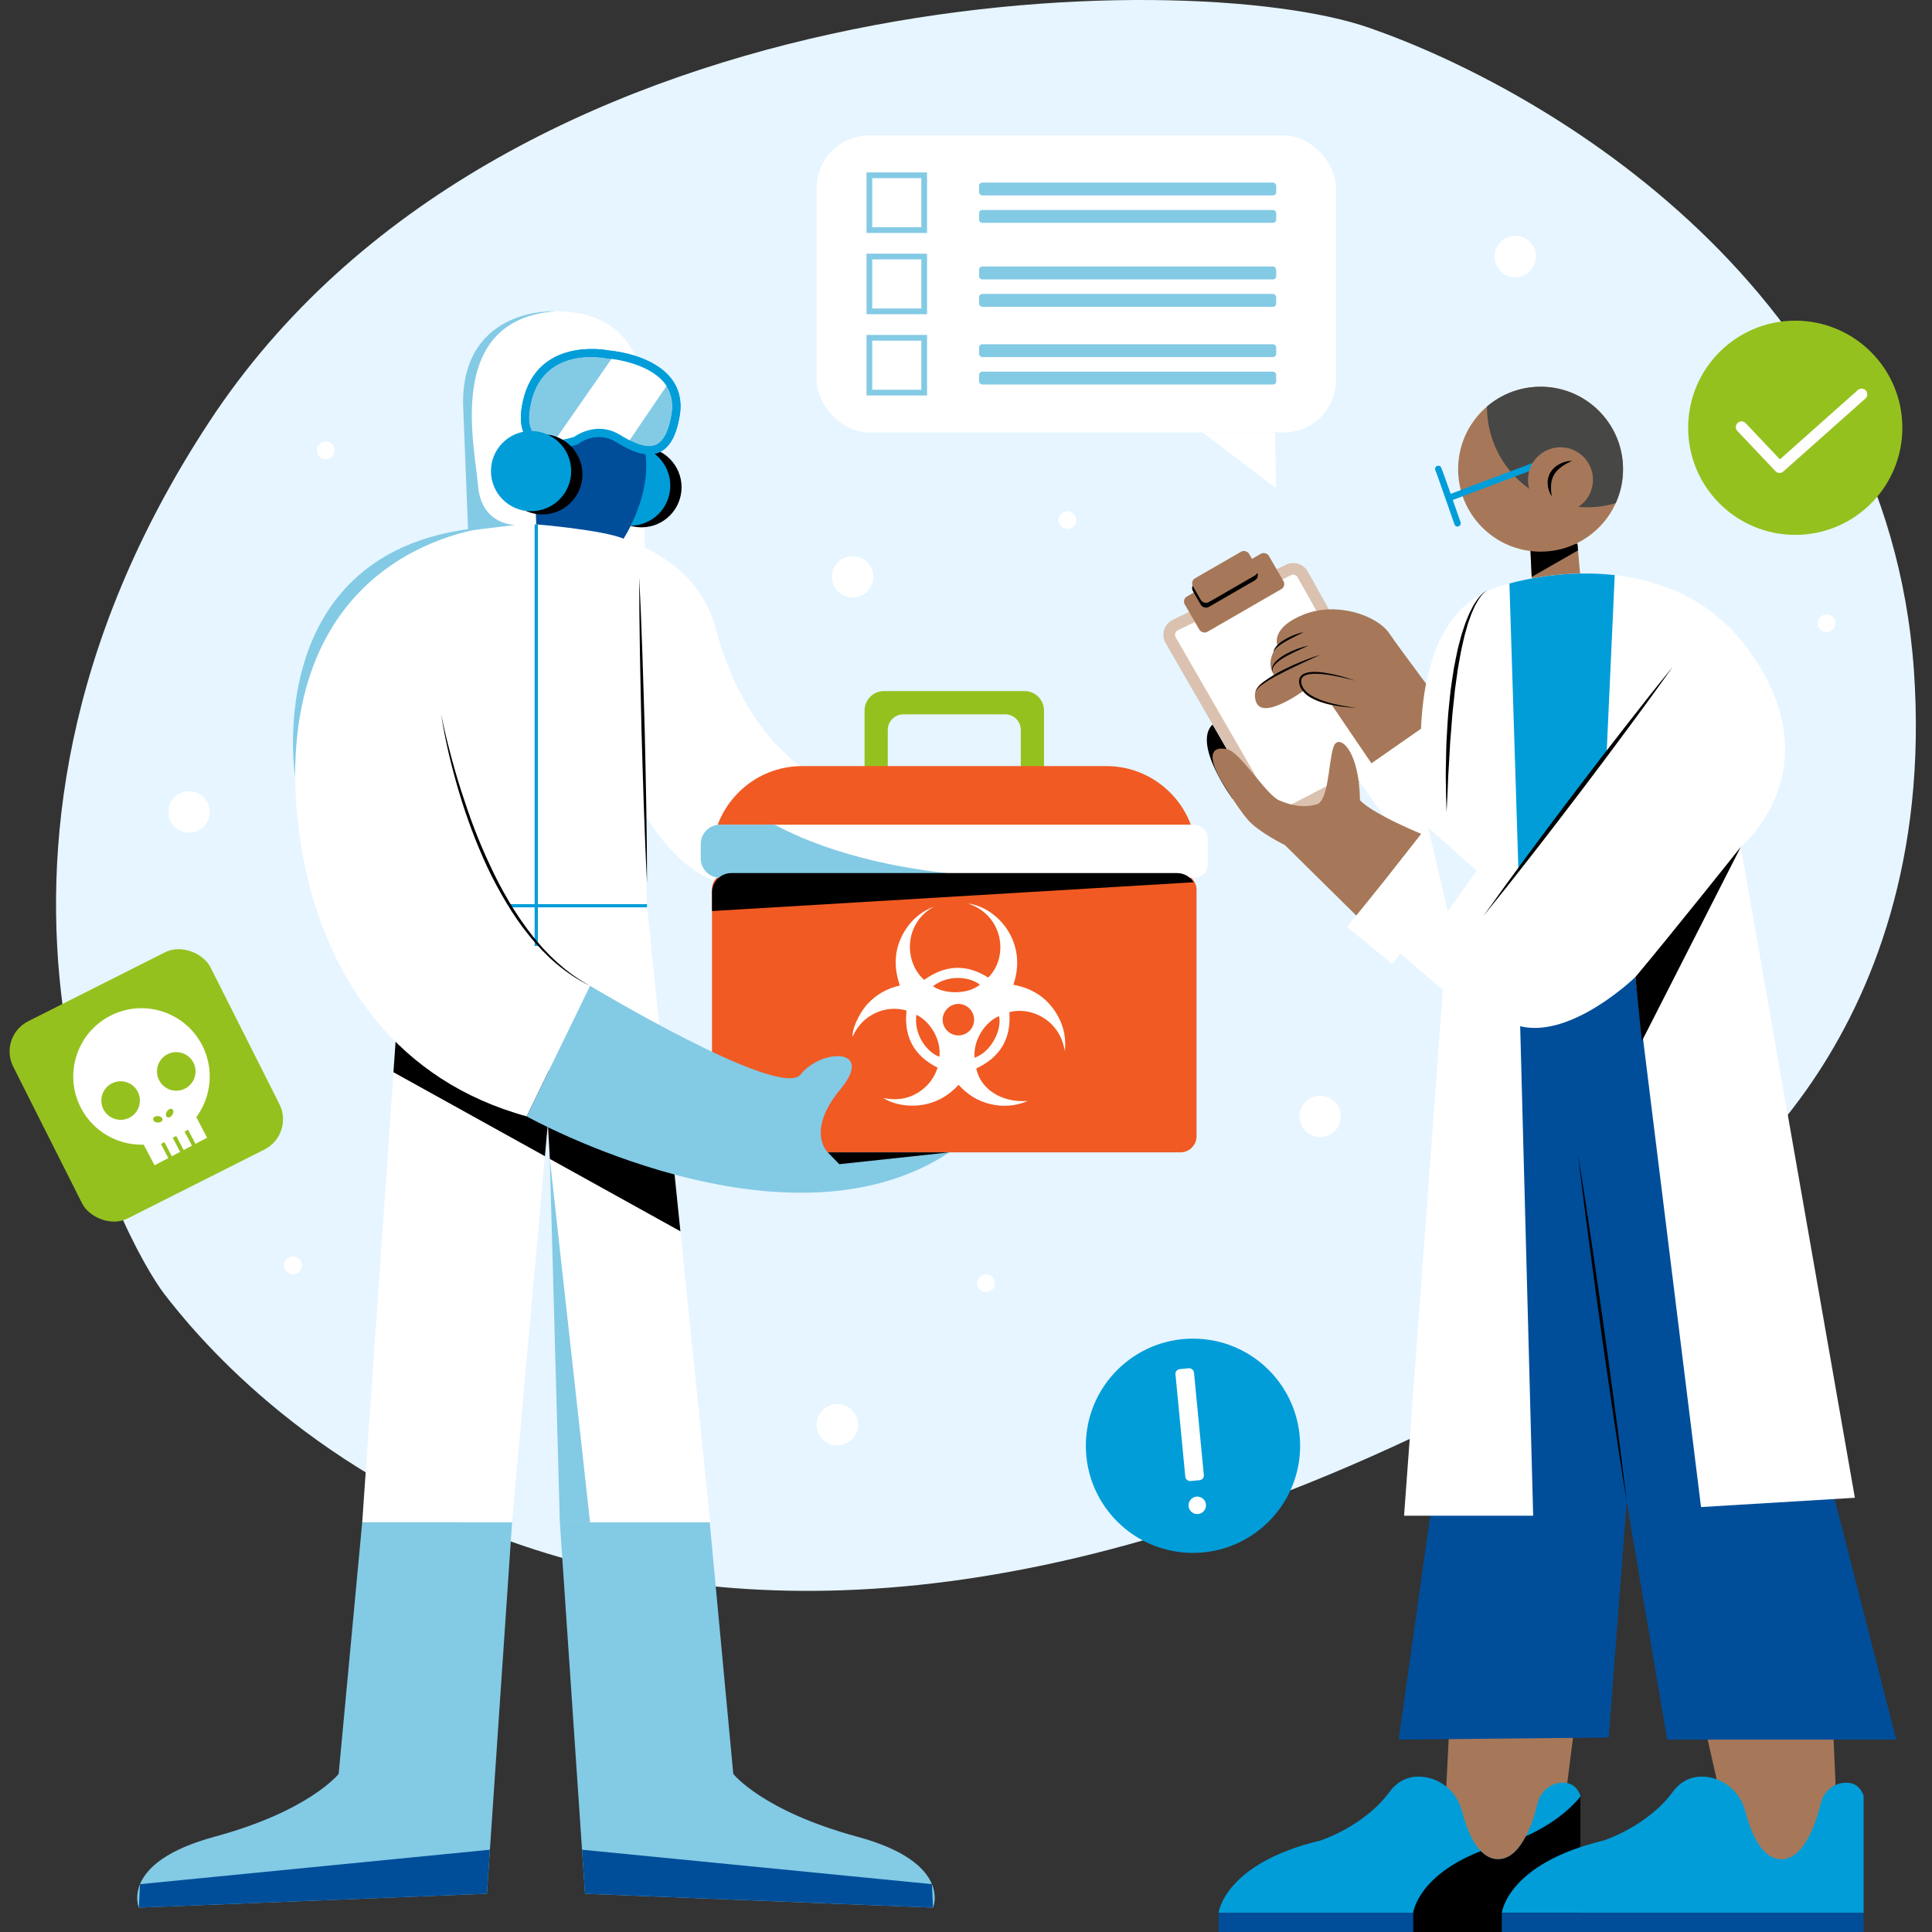 <?xml version="1.0" encoding="UTF-8"?><svg id="Layer_1" xmlns="http://www.w3.org/2000/svg" viewBox="0 0 1440 1440"><rect x="0" y="0" width="1440" height="1440" fill="#333333" stroke="none"/><defs><style>.cls-1{fill:#004e9a;}.cls-2{fill:#f15a22;}.cls-3{fill:#e6f5ff;}.cls-4{fill:#fff;}.cls-5{fill:#fffeff;}.cls-6{fill:#009dd9;}.cls-7{fill:#83cae5;}.cls-8{fill:#a67859;}.cls-9{fill:#dbc1b0;}.cls-10{fill:#95c11f;}.cls-11{fill:#474746;}</style></defs><path class="cls-3" d="m1260.19,900.34s186.04-117.78,166.33-400.62c-19.71-282.83-271.28-432.15-406.2-479.07C885.4-26.26,374.01-17.87,155.85,314.56c-218.16,332.43-61.58,613.85-32.84,650.64,38.84,49.72,329.89,417.9,987.16,77.99l150.02-142.86Z"/><path d="m919.85,567.78l-1,27.84s-30.28-40.89-15.07-55.67"/><polygon class="cls-8" points="1363.27 1217.66 1368.09 1329.73 1333.34 1407.18 1292.71 1384.72 1254.2 1214.21 1363.27 1217.66"/><path class="cls-8" d="m1183.05,1211.96l-18.76,147.1s-57.63,48.11-60.84,48.11c-3.21,0-27.8-29.94-27.8-29.94l8.57-168.4,98.83,3.12Z"/><polygon class="cls-1" points="1242.65 1296.6 1413.34 1296.6 1270.92 740.47 1164.29 836.56 1242.65 1296.6"/><polygon class="cls-8" points="1140.62 408.35 1142.97 458.1 1179.66 449.56 1175.15 398.79 1140.62 408.35"/><polygon points="1175.76 405.6 1164.99 401.61 1140.62 408.35 1141.64 429.99 1176.17 410.22 1175.76 405.6"/><circle class="cls-8" cx="1148.26" cy="349.7" r="61.46"/><path class="cls-9" d="m868.79,479.34l73.42,127.18c3.32,5.75,10.58,7.87,16.48,4.81l81.36-42.33c6.21-3.23,8.52-10.96,5.1-17.07l-70.42-125.9c-3.21-5.74-10.35-7.98-16.26-5.1l-84.36,41.05c-6.47,3.15-8.92,11.13-5.32,17.37Z"/><path class="cls-4" d="m952.97,604.08c-1.06,0-2.47-.5-3.27-1.88l-73.42-127.18c-.71-1.23-.52-2.4-.34-2.98.18-.59.67-1.66,1.95-2.28l84.36-41.05c.52-.25,1.07-.38,1.64-.38,1.07,0,2.5.51,3.29,1.93l70.42,125.9c.68,1.21.49,2.34.32,2.91-.17.57-.64,1.62-1.87,2.26l-81.36,42.33c-.54.28-1.12.43-1.73.43h0Z"/><path class="cls-11" d="m1144.51,288.36c-13.87.85-26.38,6.24-36.19,14.64,0,1.61.02,3.23.12,4.86,2.52,41.23,37.99,72.61,79.22,70.09,5.75-.35,11.3-1.37,16.6-2.93,4-8.83,5.97-18.72,5.34-29.07-2.07-33.88-31.22-59.67-65.1-57.59Z"/><polygon class="cls-4" points="1074.59 582.8 1060.59 649.64 1006.76 573.19 1078.17 529.89 1074.59 582.8"/><rect class="cls-6" x="1076.14" y="353.25" width="90.01" height="4.81" transform="translate(-53.4 418) rotate(-20.64)"/><path class="cls-6" d="m1087.32,392.25c-.06.03-.12.05-.19.07-1.25.44-2.63-.23-3.06-1.49-5.3-15.29-13.45-38.61-14.16-40.17-.67-1.15-.24-2.56.91-3.22,1.16-.67,2.66-.21,3.32.94.62,1.06,8.21,22.82,14.48,40.88.41,1.19-.16,2.49-1.3,2.99Z"/><path class="cls-8" d="m1059.35,621.57l-48.11,61.17-53.56-52.88s-19.34-9.42-27.48-18.69c-8.11-9.24-19.91-29.25-19.91-29.25,0,0-17.07-27.58,4.11-23.59,9.83,1.85,29.14,33.92,38.96,38.16,10.08,4.35,19.02,5.65,28.22,2.94,9.87-2.9,8.55-40.62,13.9-45.43,5.35-4.81,17.63,8.19,18.17,42.4,0,0,5.89,8.33,45.72,25.17Z"/><circle class="cls-8" cx="1163.09" cy="357.58" r="24.21"/><path class="cls-8" d="m1078.17,529.89l-55.98,39.03-29.4-43.25s-18.46-3.8-21.26-10.75c0,0-30.6,22.45-35.41,8.02-4.81-14.43,14.43-18.71,14.43-18.71,0,0-9.09-8.81,1.6-23.12,0,0-5.63-13.01,19.37-23.01,25-10.01,54.94.69,64.03,14.05,9.09,13.37,42.62,57.74,42.62,57.74Z"/><polygon class="cls-1" points="1199.02 1295.04 1042.47 1296.6 1125.05 711.12 1244.59 699.36 1199.02 1295.04"/><path d="m1171.78,343.48c-2.77,1.24-5.35,2.62-7.66,4.26-2.29,1.66-4.28,3.58-5.67,5.86-1.37,2.28-2.16,4.89-2.36,7.68-.21,2.79.07,5.71.45,8.73-1.64-2.57-2.69-5.55-2.95-8.72-.32-3.16.42-6.54,2.13-9.36,1.73-2.81,4.32-4.96,7.14-6.33,2.81-1.38,5.87-2.17,8.94-2.11Z"/><path class="cls-4" d="m1121.14,436.03s119.44-39,182.79,49.21c63.35,88.21-6.42,145.95-6.42,145.95l85,485.16-114.67,6.92-48.92-395.04s-47.43,46.08-85.87,36.67l9.68,364.84h-96.23s28.87-391.89,28.87-391.89l-64.15-55.11,48.11-61.17,6.15,2.84s-34.93-165.42,55.64-188.38Z"/><path class="cls-6" d="m1203.53,428.63l-5.99,131.73-65.76,89.28-6.74-214.75c10.76-2.94,42.48-10.3,78.48-6.26Z"/><polygon class="cls-4" points="1059.35 690.8 1037.7 718.6 1004.02 690.8 1030.36 658.42 1059.35 690.8"/><path d="m1246.73,497.01c-5.59,7.96-11.34,15.79-17.01,23.69l-17.28,23.49c-11.52,15.65-23.24,31.16-34.97,46.66l-17.7,23.16c-5.95,7.68-11.85,15.41-17.84,23.05-11.92,15.35-24.01,30.57-36.26,45.67,11.26-15.85,22.68-31.58,34.27-47.19,5.76-7.83,11.61-15.58,17.42-23.38l17.57-23.27c11.79-15.45,23.57-30.9,35.56-46.2l17.99-22.95c6.09-7.58,12.09-15.22,18.25-22.74Z"/><path d="m1108.32,440.31c-.42.16-.77.45-1.15.68-.36.26-.68.57-1.02.85l-.5.43-.44.5-.88.99c-.62.62-1.07,1.4-1.59,2.11-.49.74-1.06,1.41-1.45,2.21l-1.29,2.32-.65,1.15c-.2.39-.37.81-.55,1.21-.71,1.62-1.45,3.22-2.13,4.85l-1.79,5c-.28.84-.63,1.65-.86,2.51l-.72,2.56-1.46,5.1c-.51,1.69-.81,3.45-1.23,5.17-1.69,6.88-2.83,13.9-4.05,20.88l-1.47,10.55c-.23,1.76-.53,3.51-.71,5.28l-.54,5.3-1.15,10.6c-.38,3.53-.54,7.09-.85,10.63l-.86,10.64c-.17,1.77-.21,3.55-.32,5.33l-.3,5.33-.62,10.66c-.1,1.78-.25,3.55-.32,5.33l-.2,5.34c-.31,7.12-.61,14.24-1.05,21.37-.27-7.13-.39-14.27-.52-21.4-.19-7.14.08-14.28.21-21.42.09-3.57.11-7.14.32-10.71l.63-10.7c.24-3.57.41-7.14.76-10.69l1.08-10.67.58-5.33c.2-1.78.51-3.54.76-5.32l1.59-10.62c1.41-7.03,2.62-14.09,4.62-21,.48-1.73.85-3.48,1.43-5.19l1.69-5.12.86-2.55c.28-.85.67-1.67,1-2.51l2.07-4.98c.79-1.62,1.65-3.2,2.47-4.8.21-.4.4-.8.63-1.19l.73-1.14,1.47-2.26c.45-.78,1.09-1.44,1.64-2.14.59-.68,1.09-1.43,1.78-2.02l.98-.93.49-.46.55-.39c.37-.26.72-.54,1.1-.77.41-.19.78-.45,1.21-.58Z"/><polygon class="cls-3" points="1064.47 616.81 1100.55 648.98 1079.1 679.26 1064.47 616.81"/><path d="m1297.52,631.19s-50.79,63.89-78.59,97.03l4.82,47.77,73.77-144.8Z"/><path d="m1009.97,507.3c-3.82-1.03-7.65-1.99-11.51-2.78-3.85-.82-7.73-1.53-11.63-1.95-3.88-.37-7.85-.67-11.58.06-1.83.38-3.65,1.1-4.65,2.46-1.02,1.34-.95,3.26-.45,5.01.99,3.56,3.98,6.31,7.24,8.28,3.3,2.01,6.99,3.38,10.7,4.59,3.73,1.18,7.57,2.08,11.44,2.81,3.86.77,7.77,1.33,11.7,1.78-7.9-.23-15.81-1.29-23.49-3.39-3.84-1.05-7.61-2.49-11.11-4.53-1.73-1.04-3.41-2.24-4.83-3.74-1.42-1.49-2.62-3.31-3.18-5.37-.28-1.02-.44-2.09-.37-3.19.06-1.1.43-2.24,1.13-3.16,1.43-1.85,3.6-2.58,5.58-2.98,4.06-.72,8.09-.4,12.02.15,7.88,1.17,15.54,3.27,22.99,5.93Z"/><path d="m983.97,488.05l-12.89,5.95c-4.27,2.02-8.55,4.01-12.76,6.13-4.22,2.1-8.39,4.3-12.42,6.72-2.01,1.21-3.98,2.49-5.81,3.96-1.84,1.43-3.6,3.06-4.52,5.26.27-1.16.88-2.23,1.59-3.19.36-.48.76-.93,1.15-1.39.42-.43.83-.86,1.26-1.28,1.76-1.63,3.69-3.05,5.65-4.4,3.94-2.7,8.13-4.97,12.37-7.11,4.26-2.11,8.58-4.07,12.99-5.83,2.2-.88,4.41-1.74,6.64-2.56,2.24-.78,4.47-1.59,6.75-2.26Z"/><line x1="903.78" y1="539.95" x2="919.85" y2="567.78"/><path d="m975.55,481.11c-2.74,1.21-5.45,2.44-8.15,3.67-2.68,1.26-5.36,2.53-7.93,3.95-1.3.69-2.56,1.44-3.79,2.24-1.24.77-2.42,1.64-3.52,2.57-1.09.94-2.12,1.97-2.86,3.19-.78,1.19-1.18,2.64-.97,4.14-.57-1.41-.34-3.08.27-4.5.64-1.43,1.63-2.66,2.71-3.74,2.18-2.18,4.76-3.82,7.39-5.29,2.66-1.44,5.41-2.66,8.22-3.7,2.81-1.05,5.69-1.9,8.62-2.52Z"/><path d="m971.57,471.21c-4.13,2.12-8.27,4.06-12.24,6.28-1.99,1.1-3.92,2.27-5.73,3.6-1.78,1.35-3.52,2.83-4.49,4.95.33-2.36,1.99-4.35,3.7-5.92,1.74-1.61,3.72-2.89,5.75-4.04,2.05-1.12,4.16-2.1,6.34-2.92,2.17-.82,4.39-1.52,6.68-1.96Z"/><path d="m1212.46,1119.36c-1.78-10.74-3.41-21.51-5.12-32.27l-4.87-32.3c-3.22-21.54-6.23-43.1-9.35-64.66-2.93-21.58-5.96-43.14-8.8-64.73l-4.2-32.39c-1.31-10.81-2.71-21.61-3.95-32.43,1.78,10.74,3.41,21.51,5.12,32.27l4.87,32.3c3.21,21.54,6.23,43.1,9.35,64.66,2.92,21.58,5.97,43.14,8.8,64.73l4.21,32.39c1.32,10.81,2.71,21.61,3.96,32.43Z"/><path class="cls-6" d="m1177.91,1425.7h-269.64s4.06-36.68,75.88-53.89c0,0,32.52-10.43,51.49-36.18,6.85-9.3,15.43-11.88,23.59-11.38,14.64.89,26.86,11.63,30.51,25.84,3.81,14.81,11.85,35.68,26.9,35.68,16.85,0,25.77-26.87,29.42-41.79,1.98-8.07,8.64-14.35,16.9-15.16,5.9-.58,11.97,1.23,14.94,9.53v87.36Z"/><rect class="cls-1" x="908.28" y="1425.7" width="269.64" height="14.3" transform="translate(2086.19 2865.7) rotate(-180)"/><path d="m1177.91,1339.15c-12.9,15.58-30.47,24.98-40.61,29.46-4.88,9.45-11.63,17.16-20.65,17.16-5.07,0-9.34-2.37-12.92-6.08-47.36,18.55-50.41,46.01-50.41,46.01v14.3h124.6v-100.85Z"/><path class="cls-6" d="m1389.01,1425.7h-269.64s4.06-36.68,75.88-53.89c0,0,32.52-10.43,51.49-36.18,6.85-9.3,15.43-11.88,23.59-11.38,14.64.89,26.86,11.63,30.51,25.84,3.81,14.81,11.85,35.68,26.9,35.68,16.85,0,25.77-26.87,29.42-41.79,1.98-8.07,8.64-14.35,16.9-15.16,5.9-.58,11.97,1.23,14.94,9.53v87.36Z"/><rect class="cls-1" x="1119.38" y="1425.7" width="269.64" height="14.3" transform="translate(2508.39 2865.7) rotate(-180)"/><rect class="cls-8" x="883.66" y="426.62" width="72.37" height="30.43" rx="4.31" ry="4.31" transform="translate(-97.68 519.12) rotate(-30)"/><rect x="888.84" y="423.34" width="48.34" height="20.51" rx="4.31" ry="4.31" transform="translate(-94.48 514.59) rotate(-30)"/><rect class="cls-8" x="888.84" y="419.74" width="48.34" height="20.51" rx="4.31" ry="4.31" transform="translate(-92.68 514.11) rotate(-30)"/><circle class="cls-10" cx="1338.08" cy="318.83" r="79.83"/><path class="cls-5" d="m1326.4,352.51c-1.12,0-2.25-.45-3.08-1.32l-28.37-29.97c-1.61-1.7-1.54-4.38.16-5.99,1.7-1.61,4.38-1.53,5.99.16l25.54,26.99,58.08-51.65c1.75-1.55,4.42-1.4,5.98.35,1.56,1.75,1.4,4.43-.35,5.98l-61.15,54.38c-.81.72-1.81,1.07-2.81,1.07Z"/><circle class="cls-6" cx="889.18" cy="1077.59" r="79.85"/><rect class="cls-4" x="879.68" y="1020.05" width="13.87" height="83.78" rx="3.47" ry="3.47" transform="translate(-97.28 89.44) rotate(-5.48)"/><circle class="cls-4" cx="892.37" cy="1121.99" r="6.51"/><rect class="cls-4" x="608.64" y="100.94" width="387.21" height="221.4" rx="39.12" ry="39.12"/><path class="cls-7" d="m690.96,173.64h-45.1v-45.1h45.1v45.1Zm-40.85-4.25h36.6v-36.6h-36.6v36.6Z"/><path class="cls-7" d="m690.96,234.19h-45.1v-45.1h45.1v45.1Zm-40.85-4.25h36.6v-36.6h-36.6v36.6Z"/><path class="cls-7" d="m690.96,294.75h-45.1v-45.1h45.1v45.1Zm-40.85-4.25h36.6v-36.6h-36.6v36.6Z"/><rect class="cls-7" x="729.74" y="136.09" width="221.45" height="9.58" rx="2.4" ry="2.4"/><rect class="cls-7" x="729.74" y="156.51" width="221.45" height="9.58" rx="2.4" ry="2.4"/><rect class="cls-7" x="729.74" y="198.66" width="221.45" height="9.58" rx="2.4" ry="2.4"/><rect class="cls-7" x="729.74" y="219.08" width="221.45" height="9.58" rx="2.4" ry="2.4"/><rect class="cls-7" x="729.74" y="256.58" width="221.45" height="9.58" rx="2.4" ry="2.4"/><rect class="cls-7" x="729.74" y="277" width="221.45" height="9.58" rx="2.4" ry="2.4"/><polygon class="cls-4" points="896.45 322.35 951.19 364.04 950.34 322.35 896.45 322.35"/><path class="cls-4" d="m348.73,395.56v-95.09s-3.6-68.5,65.45-68.47c78.48.04,65.66,81.78,65.66,81.78l.78,94.27-131.88-12.49Z"/><polygon class="cls-4" points="294.83 776.48 269.97 1134.67 381.67 1134.67 408.34 837.4 424.91 1134.67 529.4 1134.67 482.24 675.08 300.6 675.08 294.83 776.48"/><polygon points="497.33 822.18 295.36 767.02 294.83 776.48 293.25 799.17 406.16 861.76 408.34 837.4 409.81 863.79 507.14 917.75 497.33 822.18"/><path class="cls-4" d="m596.75,571.01s-43.24-26.85-63.26-102.51c-20.02-75.65-122.52-77.34-122.52-77.34,0,0-117.71-9.08-164.96,66.37-47.25,75.45-47.25,321.28,146.54,374.54l47.25-97.29s-50.45-27.3-60.06-59.69h102.5l-1.6-68.43s31.23,59.12,78.48,53.35l37.64-88.99Z"/><path class="cls-10" d="m763.71,515.1h-104.9c-7.93,0-14.41,6.49-14.41,14.41v56.3c0,7.93,6.49,14.41,14.41,14.41h104.9c7.93,0,14.41-6.49,14.41-14.41v-56.3c0-7.93-6.49-14.41-14.41-14.41Zm-2.88,56.17c0,6.44-5.22,11.66-11.66,11.66h-75.81c-6.44,0-11.66-5.22-11.66-11.66v-27.21c0-6.44,5.22-11.66,11.66-11.66h75.81c6.44,0,11.66,5.22,11.66,11.66v27.21Z"/><rect class="cls-2" x="530.68" y="650.75" width="361.15" height="208.15" rx="12" ry="12"/><path class="cls-2" d="m889.18,619.52c-8.1-27.93-33.97-48.51-64.42-48.51h-227.01c-30.46,0-56.32,20.58-64.42,48.51h355.85Z"/><rect class="cls-4" x="522.27" y="614.66" width="377.96" height="39.57" rx="9.9" ry="9.9"/><path class="cls-4" d="m675.67,753.17c-8.1-2.22-16-1.57-23.61,2.1-7.61,3.67-13.06,9.52-16.55,17.43-.72-5.62,5.11-18.06,11.36-24.7,6.53-6.93,14.5-11.35,23.85-13.48-5.24-15.02-4.08-29.23,4.78-42.44,5.18-7.73,12.23-13.25,20.97-16.51-22.76,12.13-23.03,41.3-7.63,54.77,15.51-11.17,31.39-12.11,47.69-1.72,15.55-15.31,11.48-46.48-15.03-55.19,21.39,2.65,44.94,28.37,33.79,60.55,15.32,2.82,26.9,10.88,34.02,24.85,3.87,7.6,5.29,15.72,4.37,24.77-3.83-24.58-26.81-33.46-41.38-29.13,1.55,19.67-6.85,33.55-24.64,41.91,3.08,15.61,19.61,25.92,38.52,24.15-8.98,3.86-18.25,4.68-27.79,2.45-9.52-2.22-17.44-7.15-23.91-14.44-18.55,20.54-44.67,17.34-56.25,9.8,10.6,2.23,20.08.58,28.54-5.67,5.81-4.29,9.78-9.94,12.06-16.91-17.56-8.79-25.27-22.9-23.15-42.59Zm50.38,6.78c-.05-6.42-5.25-11.63-11.68-11.68-6.36-.05-11.85,5.46-11.8,11.85.04,6.37,5.36,11.63,11.74,11.62,6.56-.01,11.79-5.26,11.73-11.79Zm.29,28.41c11.3-3.58,20.58-19.39,18.34-31.01-9.58,3.8-19.33,16.84-18.34,31.01Zm-43.31-32.02c-2.12,14.51,7.66,27.9,17.12,31.33,1.54-12-6.2-25.97-17.12-31.33Zm12.32-21.25c9.52,6.44,26.83,5.79,35.03-1.22-8.34-6.22-23.79-7.41-35.03,1.22Z"/><path class="cls-7" d="m577.41,614.66h-40.72c-7.93,0-14.41,6.49-14.41,14.41v10.74c0,7.93,6.49,14.41,14.41,14.41h220.08c-92.45-2.42-148.78-23.08-179.36-39.57Z"/><path d="m530.68,665.16v13.87l358.96-21.45c-2.55-4.09-7.08-6.84-12.23-6.84h-332.32c-7.93,0-14.41,6.49-14.41,14.41Z"/><path class="cls-7" d="m439.8,734.78l-47.25,97.29s192.58,107.7,315.1,26.83h-90.67s-16.63-15.54,9.4-47.01c26.03-31.47-14.41-30.27-29.63-11.05-15.21,19.22-156.95-66.06-156.95-66.06Z"/><rect class="cls-6" x="398.49" y="390.82" width="2.4" height="314.23"/><rect class="cls-6" x="379.74" y="673.88" width="102.5" height="2.4"/><path d="m328.69,531.78c1.95,9.75,4.22,19.43,6.78,29.02,2.49,9.61,5.24,19.16,8.27,28.61,3.06,9.44,6.24,18.84,9.78,28.1,3.54,9.26,7.44,18.38,11.66,27.35,4.12,9.01,8.76,17.77,13.76,26.32,1.29,2.11,2.5,4.28,3.85,6.35l4.05,6.22c1.37,2.06,2.86,4.04,4.27,6.07,1.38,2.05,2.91,4,4.43,5.95,2.95,3.98,6.25,7.67,9.51,11.39l5.15,5.34c1.72,1.78,3.62,3.36,5.42,5.07,7.35,6.63,15.44,12.44,24.18,17.21-8.99-4.28-17.29-9.94-24.95-16.32l-2.82-2.46c-.93-.83-1.91-1.62-2.77-2.52l-5.32-5.28c-3.37-3.68-6.78-7.34-9.85-11.28-6.31-7.74-11.92-16.04-17.02-24.62-5.1-8.57-9.85-17.37-14.06-26.41-8.38-18.11-15.35-36.83-21.02-55.93-5.64-19.1-10.31-38.5-13.29-58.17Z"/><path d="m476.43,430.29c.51,9.48.87,18.96,1.31,28.44l1.06,28.44c.68,18.96,1.15,37.93,1.73,56.9.39,18.97.88,37.94,1.18,56.91l.39,28.46c.04,9.49.17,18.98.14,28.47-.51-9.48-.87-18.96-1.31-28.44l-1.06-28.44c-.68-18.96-1.15-37.93-1.73-56.9-.38-18.97-.89-37.94-1.17-56.91l-.39-28.46c-.04-9.49-.17-18.98-.14-28.47Z"/><path class="cls-7" d="m269.97,1134.67h111.7l-18.75,276.82-259.45,10.35s-14.41-33.63,56.45-52.85c70.87-19.22,92.49-46.84,92.49-46.84l17.55-187.47Z"/><polygon class="cls-1" points="104.36 1404.34 365.14 1378.67 362.92 1411.49 103.47 1421.84 104.36 1404.34"/><path class="cls-7" d="m528.98,1134.67c-5.27,0-111.7,0-111.7,0l18.75,276.82,259.45,10.35s14.41-33.63-56.45-52.85c-70.87-19.22-92.49-46.84-92.49-46.84l-17.55-187.47Z"/><polygon class="cls-1" points="694.59 1404.34 433.8 1378.67 436.02 1411.49 695.47 1421.84 694.59 1404.34"/><circle cx="478.1" cy="363.15" r="29.9"/><circle class="cls-6" cx="469.7" cy="361.95" r="29.9"/><path class="cls-1" d="m396.87,318.62l2.82,72.2s49.24,4.08,65.08,10.66c0,0,28.28-42.89,11.66-79.41l-23.82-28.41-55.74,24.97Z"/><path class="cls-7" d="m453.1,264.16s-49.8-10.77-60.33,35.13c-10.52,45.91,36.45,29.06,36.45,29.06,0,0,14.8-11.82,31.43-1.61,16.62,10.21,36.98,18.91,43-17.38,6.02-36.3-37.96-44.1-50.54-45.2Z"/><path class="cls-6" d="m483.76,338.66c-8.12,0-16.85-4.54-24.69-9.36-14.66-9-27.85,1.29-27.98,1.4l-.39.31-.47.17c-.95.34-23.49,8.25-35.29-2.22-6.65-5.9-8.36-16.11-5.1-30.34,10.7-46.68,60.02-38.14,63.68-37.44,5.86.53,33.51,3.89,46.75,20.95,5.98,7.7,8.11,17.03,6.34,27.72-2.45,14.78-7.39,23.67-15.1,27.19-2.48,1.13-5.08,1.62-7.75,1.62Zm-37.18-19.04c4.79,0,10.13,1.18,15.64,4.56,8.53,5.24,19.28,10.82,26.8,7.39,5.67-2.58,9.59-10.22,11.66-22.71,1.49-8.97-.25-16.72-5.16-23.05-12.08-15.58-39.59-18.4-42.69-18.66l-.37-.06c-1.92-.41-47.04-9.56-56.77,32.87-2.73,11.93-1.65,20.17,3.23,24.5,8.43,7.49,26.06,2.12,28.9,1.19,1.89-1.34,9.21-6.04,18.76-6.04Z"/><path class="cls-4" d="m498.63,284.96c-9.71-13.58-29.75-18.61-40.9-20.26l-43.47,62.48,11.41,2.23c2.19-.58,3.54-1.06,3.54-1.06,0,0,14.8-11.82,31.43-1.61,2.25,1.38,4.57,2.73,6.92,3.95l31.07-45.73Z"/><path class="cls-6" d="m483.76,338.66c-8.12,0-16.85-4.54-24.69-9.36-14.66-9-27.85,1.29-27.98,1.4l-.39.31-.47.17c-.95.34-23.49,8.25-35.29-2.22-6.65-5.9-8.36-16.11-5.1-30.34,10.7-46.68,60.02-38.14,63.68-37.44,5.86.53,33.51,3.89,46.75,20.95,5.98,7.7,8.11,17.03,6.34,27.72-2.45,14.78-7.39,23.67-15.1,27.19-2.48,1.13-5.08,1.62-7.75,1.62Zm-37.18-19.04c4.79,0,10.13,1.18,15.64,4.56,8.53,5.24,19.28,10.82,26.8,7.39,5.67-2.58,9.59-10.22,11.66-22.71,1.49-8.97-.25-16.72-5.16-23.05-12.08-15.58-39.59-18.4-42.69-18.66l-.37-.06c-1.92-.41-47.04-9.56-56.77,32.87-2.73,11.93-1.65,20.17,3.23,24.5,8.43,7.49,26.06,2.12,28.9,1.19,1.89-1.34,9.21-6.04,18.76-6.04Z"/><circle cx="404.23" cy="353.54" r="29.9"/><circle class="cls-6" cx="395.83" cy="351.14" r="29.9"/><path class="cls-7" d="m369.55,392.45s-149.61,9.15-149.61,186.17c0,0-27.58-177.02,149.61-186.17Z"/><path class="cls-7" d="m414.17,232.01s-69.15-3.82-69.05,68.47l3.6,90.34v4.74l35.52-4.32s-25.52.56-27.93-29.3c-2.4-29.86-25.22-123.85,57.86-129.93Z"/><polygon class="cls-7" points="409.81 863.79 439.8 1134.67 417.28 1134.67 409.81 863.79"/><polygon points="616.98 858.9 625.57 867.71 707.65 858.9 616.98 858.9"/><rect class="cls-10" x="26.77" y="726.64" width="164.63" height="164.63" rx="25.21" ry="25.21" transform="translate(-352.35 135.62) rotate(-26.74)"/><path class="cls-4" d="m81.86,757.27c-24.88,13.04-34.49,43.78-21.45,68.66,9.36,17.86,27.84,27.85,46.73,27.24l8.05,15.36,10.26-5.37-5.52-10.53,2.61-1.37,5.52,10.53,6.2-3.25-5.52-10.53,2.61-1.37,5.52,10.53,6.2-3.25-5.52-10.53,2.61-1.37,5.52,10.53,8.68-4.55-8.05-15.36c11.25-15.18,13.56-36.06,4.2-53.92-13.04-24.88-43.78-34.49-68.66-21.45Zm14.72,75.75c-7.03,3.68-15.72.97-19.4-6.06-3.68-7.03-.97-15.72,6.06-19.4,7.03-3.68,15.72-.97,19.4,6.06,3.68,7.03.97,15.72-6.06,19.4Zm24.57,1.39c-.05,1.32-1.66,2.33-3.6,2.25s-3.45-1.22-3.4-2.54,1.66-2.33,3.6-2.25c1.93.08,3.45,1.22,3.4,2.54Zm7.34-3.48c-1.03,1.63-2.78,2.38-3.9,1.68-1.12-.71-1.19-2.61-.15-4.24,1.03-1.63,2.78-2.38,3.9-1.68,1.12.71,1.19,2.61.15,4.24Zm9.56-19.63c-7.03,3.68-15.72.97-19.4-6.06s-.97-15.72,6.06-19.4c7.03-3.68,15.72-.97,19.4,6.06,3.68,7.03.97,15.72-6.06,19.4Z"/><circle class="cls-4" cx="635.45" cy="429.99" r="15.44"/><circle class="cls-4" cx="624.08" cy="1061.94" r="15.44"/><circle class="cls-4" cx="983.97" cy="832.07" r="15.44"/><circle class="cls-4" cx="1129.35" cy="191.22" r="15.44"/><circle class="cls-4" cx="140.91" cy="605.2" r="15.44"/><circle class="cls-4" cx="795.59" cy="387.7" r="6.66"/><circle class="cls-4" cx="242.81" cy="335.65" r="6.66"/><circle class="cls-4" cx="734.87" cy="956.44" r="6.66"/><circle class="cls-4" cx="218.38" cy="943.12" r="6.66"/><circle class="cls-4" cx="1361.43" cy="464.55" r="6.66"/></svg>